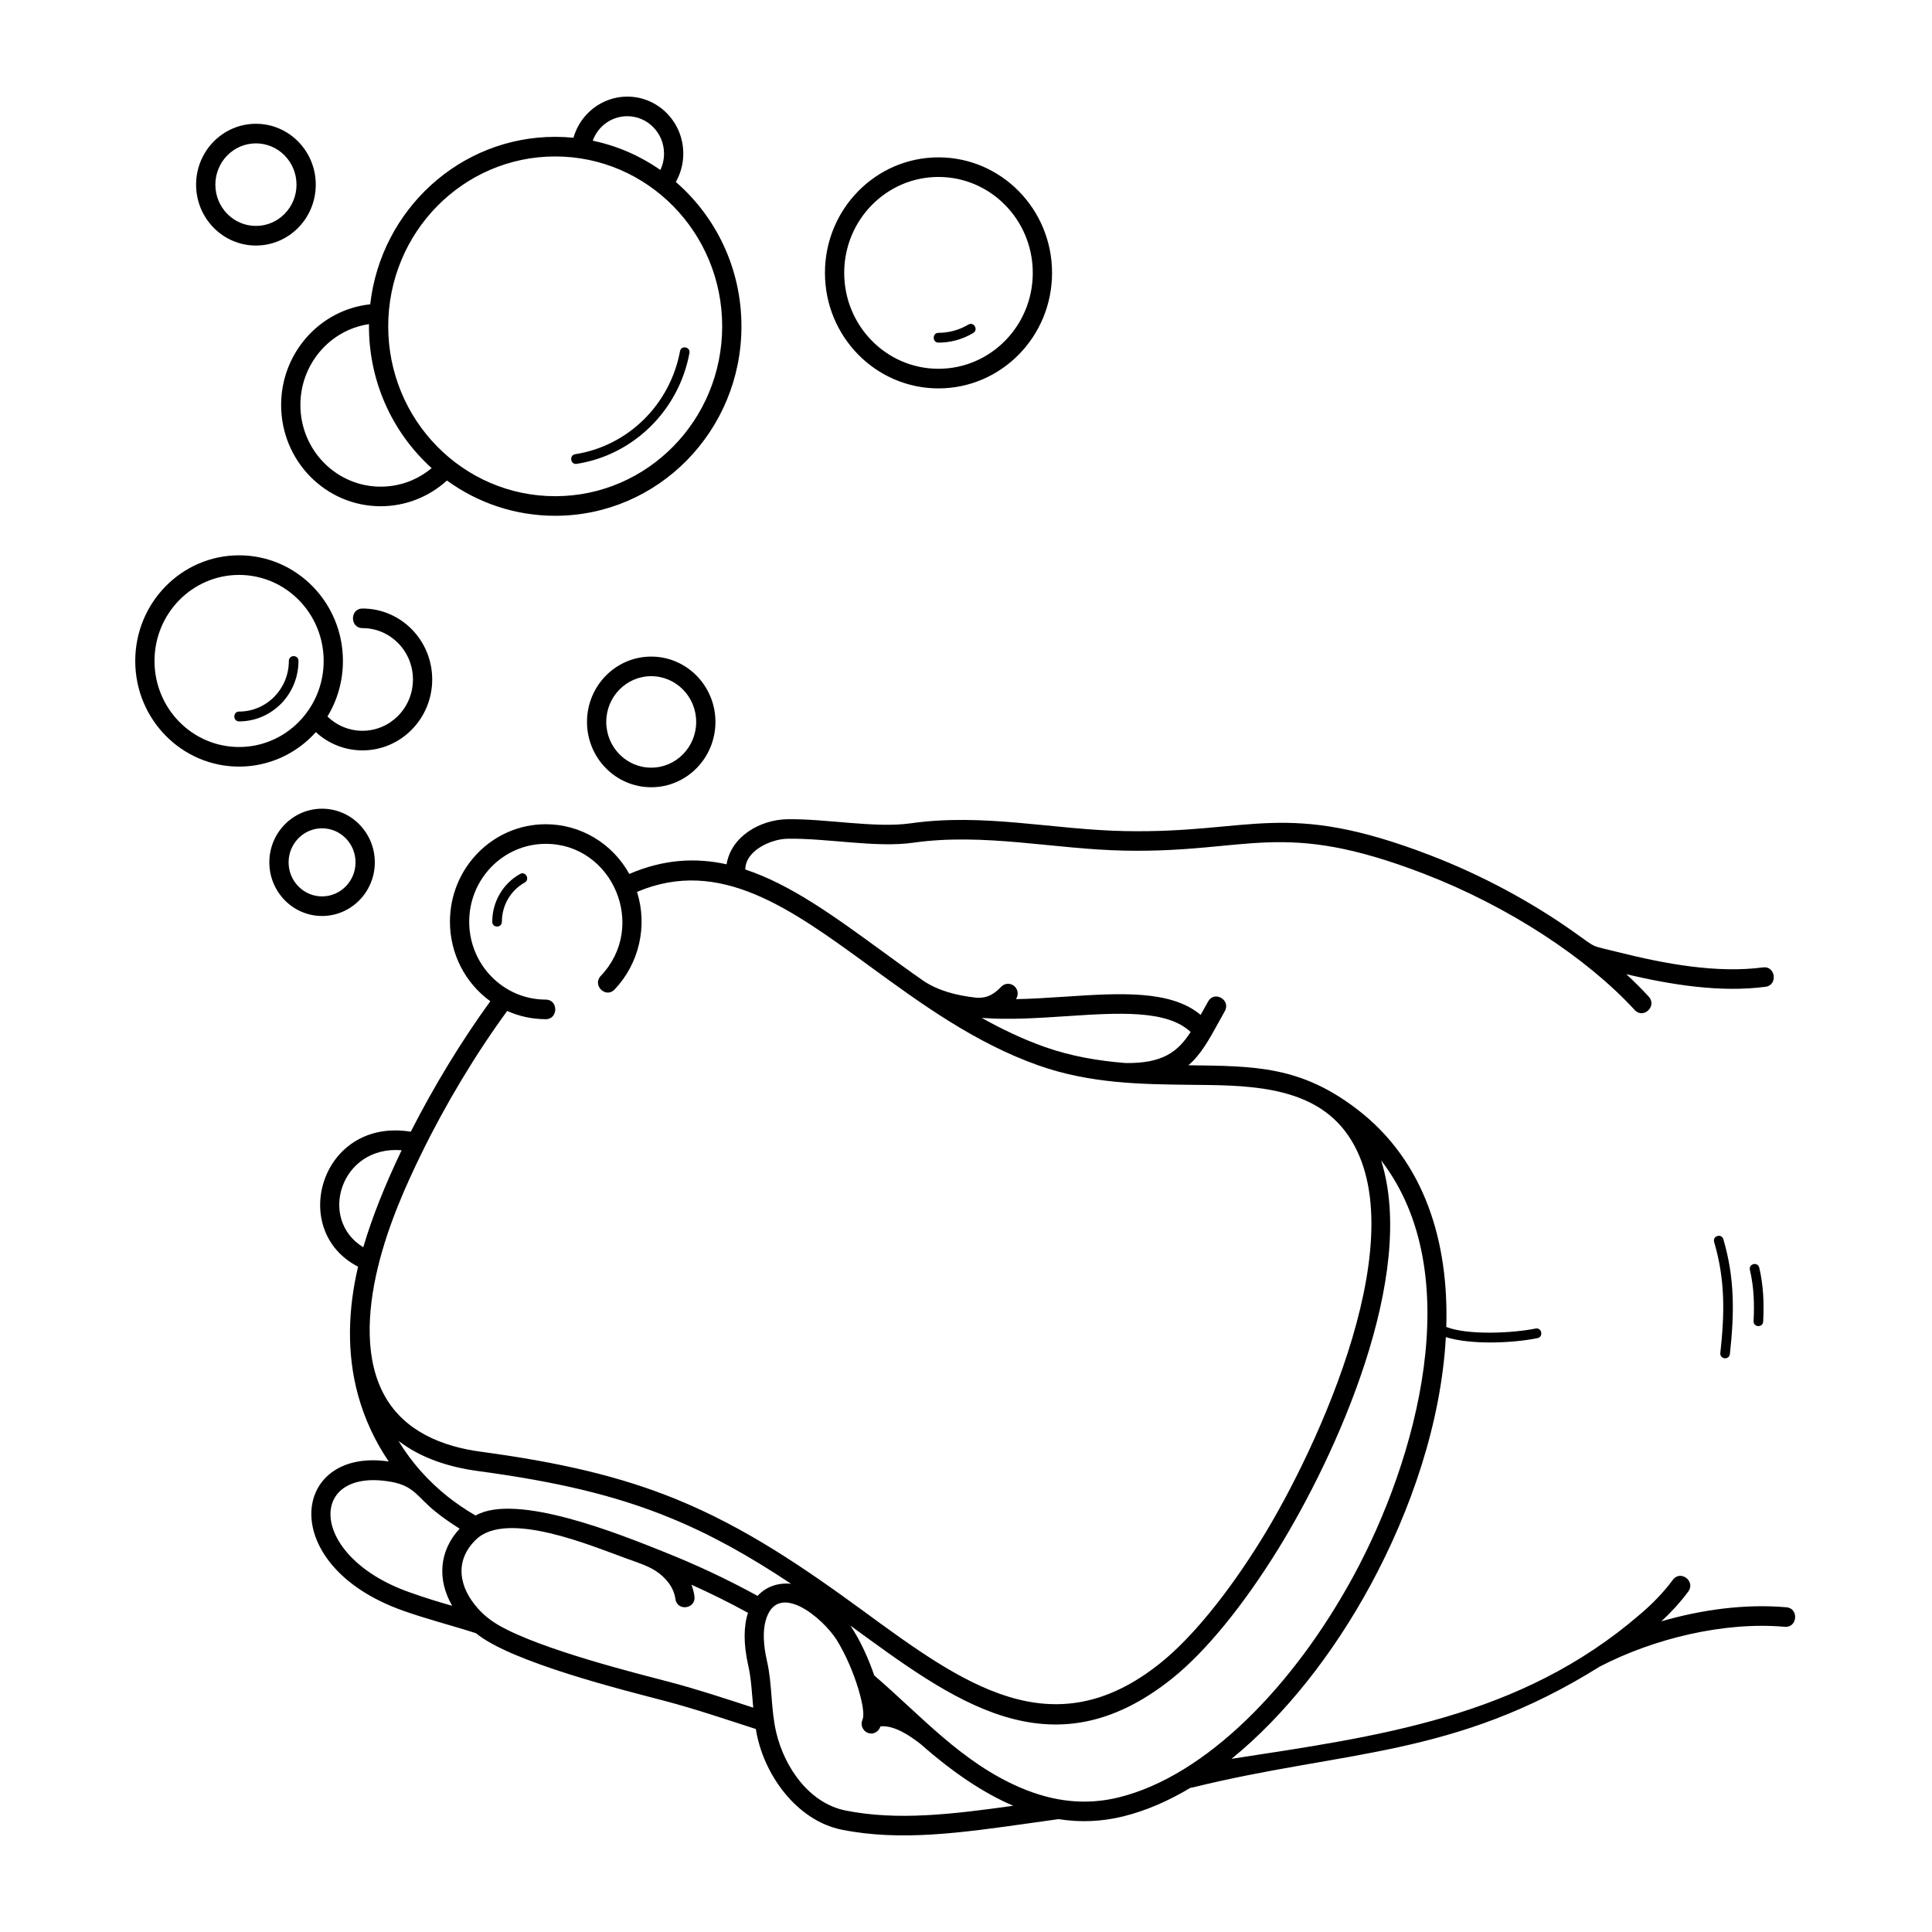 <?xml version="1.0" encoding="UTF-8"?>
<svg xmlns="http://www.w3.org/2000/svg" width="100" height="100" viewBox="0 0 100 100" fill="none">
  <path d="M24.64 79.686C23.486 80.804 23.767 82.183 24.757 83.277C25.07 83.623 25.424 83.898 25.838 84.136C28.03 85.391 33.041 86.635 34.642 87.056C36.113 87.443 37.543 87.919 38.988 88.388C38.919 87.689 38.888 86.898 38.733 86.226C38.469 85.072 38.494 84.158 38.716 83.479C37.73 82.938 36.751 82.456 35.79 82.024C35.863 82.214 35.915 82.413 35.944 82.622C36.034 83.281 35.048 83.42 34.959 82.76C34.873 82.142 34.443 81.635 33.926 81.302C33.499 81.028 32.888 80.835 32.421 80.666C30.634 80.022 26.23 78.146 24.64 79.686ZM91.262 68.402C91.245 68.735 90.749 68.709 90.765 68.377C90.81 67.472 90.783 66.62 90.575 65.734C90.498 65.41 90.983 65.292 91.059 65.616C91.278 66.547 91.309 67.451 91.262 68.402ZM89.539 70.083C89.502 70.414 89.007 70.357 89.044 70.025C89.266 68.004 89.306 66.263 88.724 64.287C88.63 63.968 89.107 63.824 89.2 64.142C89.801 66.18 89.768 67.997 89.539 70.083ZM25.978 47.708C25.978 48.041 25.479 48.041 25.479 47.708C25.479 46.678 26.032 45.731 26.92 45.236C27.207 45.076 27.446 45.52 27.159 45.68C26.43 46.087 25.978 46.861 25.978 47.708ZM14.951 34.211C14.951 33.878 15.449 33.878 15.449 34.211C15.449 35.938 14.073 37.339 12.375 37.339C12.047 37.339 12.047 36.831 12.375 36.831C13.798 36.831 14.951 35.658 14.951 34.211ZM50.122 16.8C50.404 16.632 50.655 17.068 50.373 17.236C49.826 17.564 49.211 17.734 48.576 17.734C48.248 17.734 48.248 17.227 48.576 17.227C49.119 17.227 49.654 17.081 50.122 16.8ZM35.196 18.183C35.256 17.856 35.745 17.95 35.685 18.277C35.134 21.245 32.784 23.554 29.848 24.01C29.524 24.06 29.45 23.559 29.774 23.509C32.502 23.086 34.684 20.941 35.196 18.183ZM16.67 41.858C17.424 41.858 18.106 42.169 18.6 42.672C19.094 43.174 19.4 43.868 19.4 44.635C19.4 45.401 19.094 46.095 18.6 46.598C18.106 47.1 17.424 47.411 16.67 47.411C15.917 47.411 15.235 47.1 14.741 46.598C14.247 46.095 13.941 45.401 13.941 44.635C13.941 43.868 14.247 43.174 14.741 42.672C15.235 42.169 15.917 41.858 16.67 41.858ZM17.895 43.389C17.582 43.07 17.149 42.873 16.67 42.873C16.192 42.873 15.759 43.07 15.446 43.389C15.132 43.708 14.938 44.148 14.938 44.635C14.938 45.121 15.132 45.562 15.446 45.88C15.759 46.199 16.192 46.397 16.67 46.397C17.149 46.397 17.582 46.199 17.895 45.88C18.209 45.562 18.402 45.121 18.402 44.635C18.402 44.148 18.209 43.708 17.895 43.389ZM28.249 51.739C28.904 51.739 28.904 52.753 28.249 52.753C27.538 52.753 26.863 52.601 26.252 52.327C24.619 54.559 23.053 57.17 21.811 59.714C21.046 61.281 20.094 63.37 19.552 65.626C18.997 67.939 18.875 70.424 19.93 72.282C20.97 74.111 22.922 74.876 24.89 75.141C28.987 75.695 32.094 76.412 35.029 77.611C38.572 79.059 41.618 81.14 44.7 83.395C49.849 87.163 54.484 90.556 60.07 86.073C61.714 84.754 63.569 82.459 65.279 79.701C68.167 75.043 73.525 63.582 69.595 58.515C67.726 56.105 64.277 56.18 61.538 56.149C59.076 56.12 56.418 56.089 53.746 55.144C50.45 53.977 47.652 51.935 45.028 50.02C40.919 47.022 37.255 44.349 32.972 46.164C33.531 47.935 33.082 49.882 31.809 51.218C31.353 51.695 30.64 50.99 31.096 50.513C33.544 47.943 31.702 43.677 28.249 43.677C26.06 43.677 24.286 45.481 24.286 47.708C24.286 49.934 26.06 51.739 28.249 51.739ZM25.379 51.824C24.068 50.876 23.289 49.35 23.289 47.708C23.289 44.921 25.509 42.662 28.249 42.662C30.048 42.662 31.694 43.649 32.573 45.235C34.352 44.471 36.007 44.383 37.608 44.736C37.846 43.274 39.368 42.43 40.729 42.404C42.721 42.365 45.293 42.876 47.126 42.616C50.948 42.074 54.479 42.947 58.242 43.018C64.882 43.144 66.45 41.356 74.026 44.267C76.723 45.304 79.304 46.706 81.495 48.263C82.706 49.123 82.27 48.909 83.755 49.283C86.172 49.891 88.877 50.388 91.256 50.072C91.904 49.986 92.033 50.989 91.385 51.075C89.032 51.387 86.48 50.966 84.176 50.425C84.593 50.81 84.983 51.199 85.341 51.589C85.786 52.076 85.058 52.766 84.612 52.278C82.13 49.577 78.067 46.903 73.675 45.215C66.275 42.371 64.727 44.152 58.226 44.029C54.55 43.96 50.954 43.095 47.262 43.619C45.325 43.893 42.805 43.374 40.744 43.414C39.916 43.43 38.575 44.023 38.578 45.005C40.932 45.785 43.198 47.438 45.608 49.196C46.325 49.719 47.055 50.252 47.804 50.773C48.553 51.272 49.492 51.527 50.531 51.641C50.852 51.663 51.1 51.596 51.298 51.492C51.51 51.38 51.682 51.217 51.826 51.07C52.019 50.872 52.334 50.871 52.529 51.068C52.703 51.244 52.722 51.518 52.586 51.716C53.419 51.7 54.275 51.644 55.119 51.588C57.92 51.403 60.592 51.226 62.145 52.53C62.274 52.296 62.403 52.063 62.535 51.831C62.862 51.256 63.723 51.763 63.395 52.338C63.297 52.511 63.18 52.724 63.067 52.93C62.568 53.835 62.149 54.596 61.51 55.138C64.996 55.178 67.332 55.185 70.25 57.42C73.787 60.13 74.991 64.356 74.859 68.682C75.975 69.122 78.308 69.004 79.483 68.765C79.804 68.7 79.901 69.197 79.58 69.262C78.278 69.527 76.114 69.612 74.837 69.209C74.593 73.642 73.028 78.189 70.937 82.046C68.998 85.621 66.485 88.81 63.743 91.037C71.32 89.87 78.691 88.913 84.897 83.55C85.481 83.055 86.07 82.468 86.589 81.769C86.984 81.238 87.778 81.848 87.384 82.38C86.954 82.959 86.477 83.469 85.992 83.919C88.063 83.319 90.32 83.003 92.467 83.193C93.121 83.25 93.035 84.261 92.381 84.203C89.243 83.925 85.599 84.812 82.805 86.261C75.24 90.994 69.604 90.572 61.715 92.523C61.682 92.531 61.649 92.536 61.616 92.537C60.473 93.222 59.307 93.728 58.14 94.015C57.028 94.289 55.919 94.337 54.793 94.158C54.369 94.216 53.833 94.292 53.307 94.366C49.727 94.872 46.62 95.311 43.584 94.708C41.217 94.239 39.48 91.8 39.123 89.494C37.55 88.986 35.993 88.456 34.393 88.035C32.368 87.502 26.473 86.048 24.636 84.535C23.367 84.126 22.104 83.811 20.838 83.36C14.271 81.022 15.048 74.907 20.121 75.646C19.409 74.601 18.872 73.444 18.531 72.206C17.933 70.028 18.019 67.743 18.534 65.563C14.899 63.699 16.603 57.823 21.262 58.577C22.452 56.237 23.887 53.876 25.379 51.824ZM12.375 28.743C15.344 28.743 17.75 31.191 17.75 34.211C17.75 35.265 17.457 36.249 16.95 37.084C17.439 37.562 18.083 37.825 18.762 37.825C20.205 37.825 21.374 36.636 21.374 35.168C21.374 33.701 20.205 32.511 18.762 32.511C18.106 32.511 18.106 31.497 18.762 31.497C20.755 31.497 22.371 33.141 22.371 35.168C22.371 37.196 20.755 38.84 18.762 38.84C17.868 38.84 17.011 38.504 16.348 37.895C15.326 39.035 13.893 39.679 12.375 39.679C9.407 39.679 7 37.231 7 34.211C7 31.191 9.407 28.743 12.375 28.743ZM12.375 29.758C9.957 29.758 7.997 31.752 7.997 34.211C7.997 36.671 9.957 38.665 12.375 38.665C14.793 38.665 16.753 36.671 16.753 34.211C16.753 31.752 14.793 29.758 12.375 29.758ZM33.707 33.985C35.543 33.985 37.031 35.499 37.031 37.367C37.031 39.234 35.543 40.748 33.707 40.748C31.871 40.748 30.383 39.234 30.383 37.367C30.383 35.499 31.871 33.985 33.707 33.985ZM33.707 34.999C32.422 34.999 31.38 36.059 31.38 37.367C31.38 38.674 32.422 39.734 33.707 39.734C34.992 39.734 36.034 38.674 36.034 37.367C36.034 36.059 34.992 34.999 33.707 34.999ZM48.576 8.145C51.822 8.145 54.454 10.822 54.454 14.124C54.454 17.426 51.822 20.103 48.576 20.103C46.953 20.103 45.484 19.434 44.42 18.352C43.357 17.27 42.699 15.775 42.699 14.124C42.699 10.822 45.331 8.145 48.576 8.145ZM48.576 9.159C45.881 9.159 43.696 11.382 43.696 14.124C43.696 16.866 45.881 19.088 48.576 19.088C51.272 19.088 53.456 16.866 53.456 14.124C53.456 11.382 51.272 9.159 48.576 9.159ZM29.682 7.13C30.04 5.873 31.178 5 32.468 5C34.069 5 35.367 6.321 35.367 7.95C35.367 8.465 35.234 8.973 34.981 9.419C37.059 11.218 38.377 13.897 38.377 16.89C38.377 22.306 34.061 26.697 28.737 26.697C26.647 26.697 24.713 26.02 23.134 24.871C22.189 25.73 20.972 26.203 19.704 26.203C16.858 26.203 14.551 23.857 14.551 20.962C14.551 18.282 16.545 16.029 19.162 15.751C19.717 10.871 23.792 7.083 28.737 7.083C29.056 7.083 29.371 7.099 29.682 7.13ZM34.181 8.796C34.307 8.531 34.37 8.245 34.37 7.95C34.37 6.881 33.519 6.015 32.468 6.015C31.667 6.015 30.955 6.519 30.681 7.283C31.957 7.549 33.142 8.072 34.181 8.796ZM13.247 6.407C14.958 6.407 16.344 7.818 16.344 9.558C16.344 11.298 14.958 12.709 13.247 12.709C11.537 12.709 10.15 11.298 10.15 9.558C10.15 7.818 11.537 6.407 13.247 6.407ZM13.247 7.421C12.087 7.421 11.147 8.378 11.147 9.558C11.147 10.738 12.087 11.694 13.247 11.694C14.407 11.694 15.347 10.738 15.347 9.558C15.347 8.378 14.407 7.421 13.247 7.421ZM19.098 16.777C17.06 17.08 15.548 18.864 15.548 20.962C15.548 23.296 17.409 25.189 19.704 25.189C20.672 25.189 21.596 24.854 22.343 24.229C20.244 22.334 19.065 19.632 19.098 16.777ZM37.38 16.89C37.38 12.034 33.511 8.098 28.737 8.098C23.964 8.098 20.094 12.034 20.094 16.89C20.094 21.746 23.964 25.683 28.737 25.683C33.511 25.683 37.38 21.746 37.38 16.89ZM52.823 92.531C54.573 93.28 56.241 93.442 57.906 93.032C62.42 91.921 66.975 87.255 70.064 81.558C73.299 75.593 76.024 65.959 71.487 60.062C73.364 66.011 69.19 75.29 66.121 80.24C64.354 83.089 62.419 85.475 60.685 86.866C54.386 91.922 49.287 87.977 44.016 84.141C44.531 84.906 44.953 85.847 45.251 86.72C47.697 88.827 49.785 91.232 52.823 92.531ZM47.658 90.278C47.117 89.853 46.291 89.287 45.577 89.355C45.471 89.65 45.182 89.816 44.888 89.679C44.639 89.563 44.529 89.263 44.643 89.009C44.75 88.771 44.648 88.163 44.435 87.444C44.178 86.576 43.755 85.605 43.314 84.894C42.603 83.751 40.198 81.732 39.621 83.92C39.49 84.414 39.498 85.102 39.703 85.996C39.975 87.18 39.894 88.48 40.179 89.677C40.612 91.497 41.895 93.341 43.775 93.714C46.45 94.245 49.257 93.912 52.445 93.466L52.438 93.463C50.907 92.808 49.329 91.749 47.658 90.278ZM40.945 81.976C38.73 80.502 36.738 79.4 34.658 78.551C31.806 77.385 28.772 76.686 24.762 76.144C23.291 75.946 21.819 75.498 20.623 74.577C21.291 75.682 22.16 76.657 23.164 77.456C23.615 77.815 24.1 78.145 24.615 78.442C26.739 77.241 32.12 79.427 34.365 80.324C35.922 80.945 37.553 81.691 39.212 82.603C39.665 82.108 40.292 81.913 40.945 81.976ZM23.406 83.117C22.625 81.771 22.719 80.281 23.791 79.122C23.356 78.853 22.942 78.563 22.552 78.252C21.619 77.51 21.456 76.913 20.24 76.698C15.902 75.93 15.934 80.543 21.165 82.405C22.08 82.731 22.774 82.936 23.406 83.117ZM20.788 59.537C17.636 59.272 16.44 63.114 18.802 64.558C19.256 63.012 19.945 61.292 20.788 59.537ZM61.627 53.418C60.408 52.253 57.859 52.421 55.181 52.599C53.713 52.696 52.209 52.795 50.816 52.686C51.856 53.27 52.938 53.787 54.073 54.189C55.461 54.68 56.863 54.909 58.241 55.021C60.182 55.056 60.968 54.434 61.627 53.418Z" fill="black"></path>
</svg>
